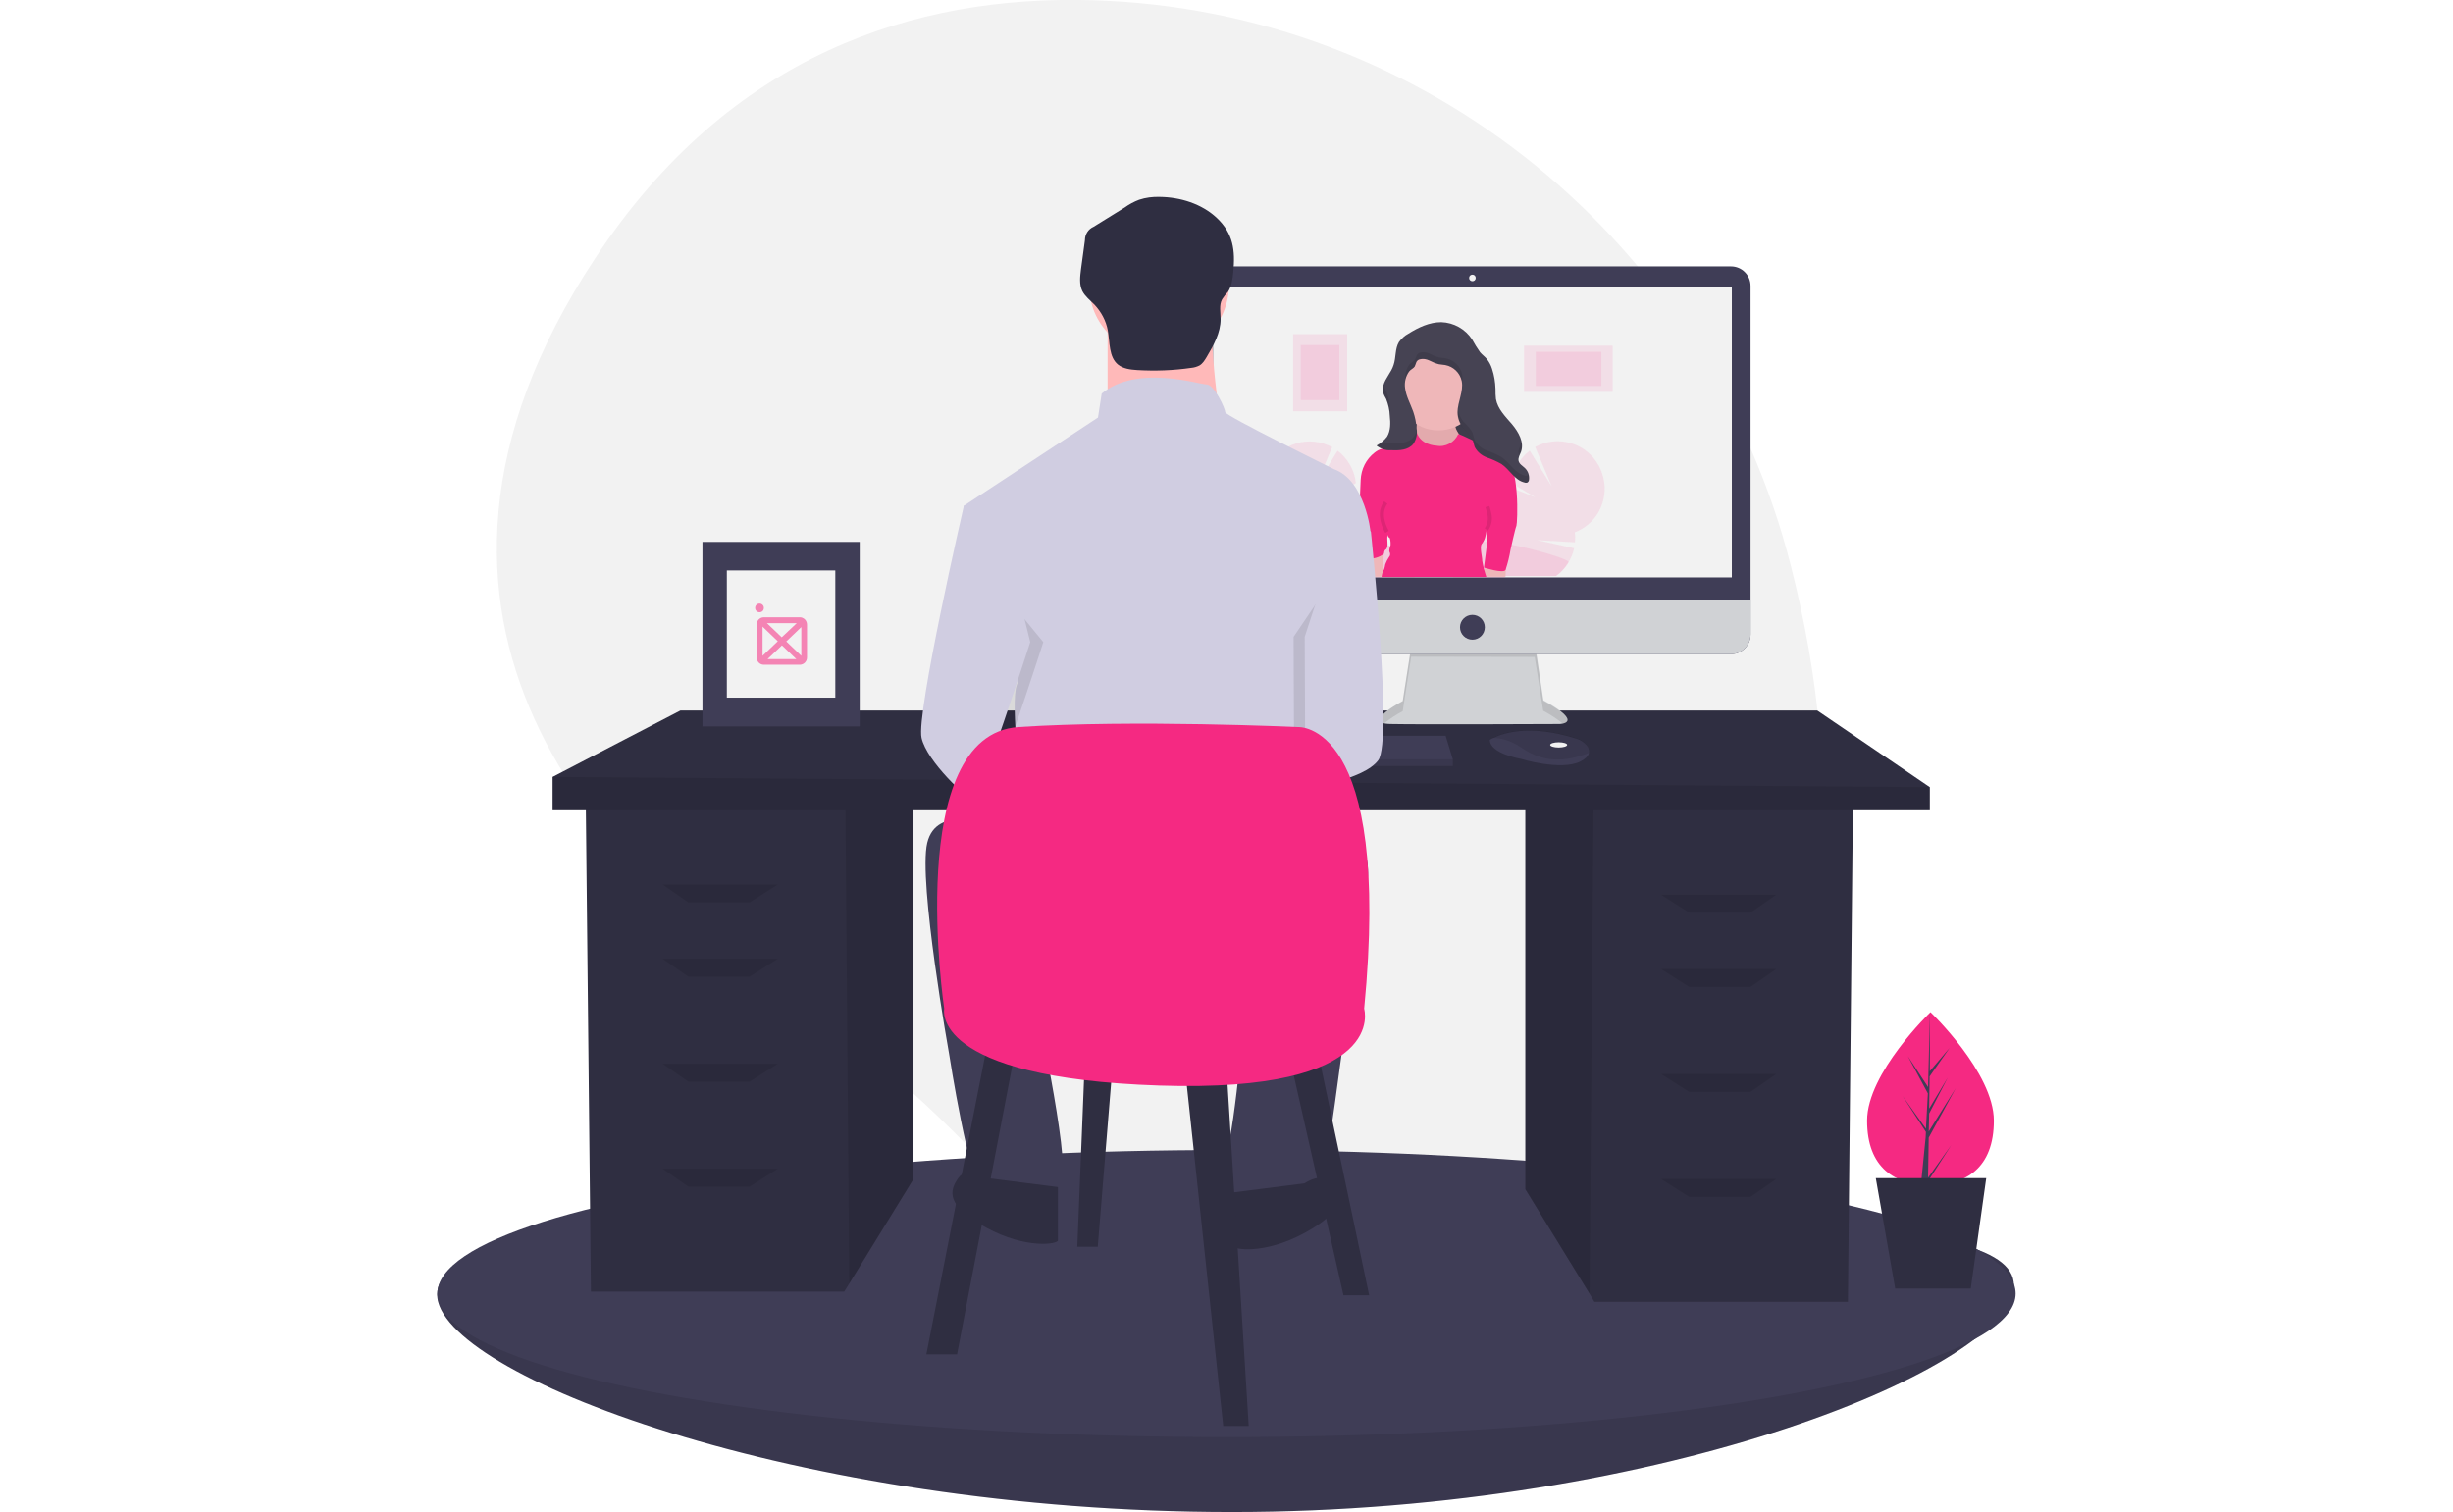 <?xml version="1.0" encoding="utf-8"?>
<!-- Generator: Adobe Illustrator 23.0.3, SVG Export Plug-In . SVG Version: 6.00 Build 0)  -->
<svg version="1.1" id="a64b19f6-1f12-4f18-b71c-01acbbb1e99d"
	 xmlns="http://www.w3.org/2000/svg" xmlns:xlink="http://www.w3.org/1999/xlink" x="0px" y="0px" viewBox="0 0 1126.2 694.2"
	 style="enable-background:new 0 0 1126.2 694.2;" xml:space="preserve">
<style type="text/css">
	.st0{fill:#F2F2F2;}
	.st1{fill:#3F3D56;}
	.st2{opacity:0.1;enable-background:new    ;}
	.st3{fill:#2F2E41;}
	.st4{fill:#D0D2D5;}
	.st5{opacity:0.1;fill:#F52982;enable-background:new    ;}
	.st6{fill:#464353;}
	.st7{fill:#EFB7B9;}
	.st8{fill:#A1616A;}
	.st9{opacity:0.85;fill:#EFB7B9;}
	.st10{fill:#F52982;}
	.st11{opacity:0.1;fill:none;stroke:#000000;stroke-width:1.861;stroke-miterlimit:10;enable-background:new    ;}
	.st12{opacity:0.1;}
	.st13{fill:#FFB9B9;}
	.st14{fill:#D0CDE1;}
	.st15{opacity:0.55;}
</style>
<title>back_home</title>
<g>
	<title>laravel and vue</title>
	<path class="st0" d="M822.2,259.8c-37.7-148.3-168-255.4-321-259.7c-80.9-2.3-166,24.6-227.9,118.4
		c-110.8,167.8,6.8,283.7,88.8,338.8c39.6,26.7,75.3,58.7,106,95.3c55.4,65.7,161.9,147.3,288.7,19.4
		C848.7,479.3,847.3,358.6,822.2,259.8z"/>
	<path class="st1" d="M924.6,590.1c0,36.4-158.9,104.1-359,104.1s-364.9-63.5-364.9-99.9s164.7-31.9,364.9-31.9
		S924.6,553.7,924.6,590.1z"/>
	<path class="st2" d="M924.6,590.1c0,36.4-158.9,104.1-359,104.1s-364.9-63.5-364.9-99.9s164.7-31.9,364.9-31.9
		S924.6,553.7,924.6,590.1z"/>
	<ellipse class="st1" cx="563.1" cy="593.9" rx="362.3" ry="65.9"/>
	<polygon class="st3" points="700.3,369.7 700.3,546 729.8,594 732,597.7 848.4,597.7 850.7,369.7 	"/>
	<polygon class="st2" points="700.3,369.7 700.3,546 729.8,594 731.6,369.7 	"/>
	<polygon class="st3" points="419.4,365 419.4,541.3 389.9,589.3 387.6,593 271.3,593 268.9,365 	"/>
	<polygon class="st2" points="419.4,365 419.4,541.3 389.9,589.3 388.1,365 	"/>
	<polygon class="st3" points="886,361.4 886,372 253.7,372 253.7,356.7 312.4,326.2 834.3,326.2 	"/>
	<polygon class="st2" points="886,361.4 886,372 253.7,372 253.7,356.7 	"/>
	<polygon class="st2" points="344.2,414.3 316,414.3 304.2,406.1 357.1,406.1 	"/>
	<polygon class="st2" points="344.2,448.4 316,448.4 304.2,440.2 357.1,440.2 	"/>
	<polygon class="st2" points="344.2,496.6 316,496.6 304.2,488.4 357.1,488.4 	"/>
	<polygon class="st2" points="344.2,544.8 316,544.8 304.2,536.6 357.1,536.6 	"/>
	<polygon class="st2" points="775.5,419 803.7,419 815.5,410.8 762.6,410.8 	"/>
	<polygon class="st2" points="775.5,453.1 803.7,453.1 815.5,444.9 762.6,444.9 	"/>
	<polygon class="st2" points="775.5,501.3 803.7,501.3 815.5,493.1 762.6,493.1 	"/>
	<polygon class="st2" points="775.5,549.5 803.7,549.5 815.5,541.3 762.6,541.3 	"/>
	<path class="st4" d="M647.9,296.8l-3.9,25c0,0-19.3,10.3-5.7,10.6c13.6,0.3,77.5,0,77.5,0s12.4,0-7.2-10.9l-3.9-26.2L647.9,296.8z"
		/>
	<path class="st2" d="M635.5,332.1c2.6-2.1,5.5-4,8.5-5.6l3.9-25l56.7,0.1l3.9,24.7c3.2,1.7,6.3,3.7,9.1,6c2.5-0.6,5.3-2.7-9.1-10.6
		l-3.9-26.2l-56.7,1.5l-3.9,25C644,321.8,627.8,330.4,635.5,332.1z"/>
	<path class="st1" d="M557.2,122.3h237.5c5,0,9,4,9,9v160c0,5-4,9-9,9H557.2c-5,0-9-4-9-9v-160C548.3,126.3,552.3,122.3,557.2,122.3
		z"/>
	<rect x="556.9" y="131.8" class="st0" width="238.2" height="133.3"/>
	<circle class="st0" cx="676" cy="127.6" r="1.5"/>
	<path class="st4" d="M803.7,275.7v15.6c0,5-4,9-9,9c0,0,0,0,0,0H557.2c-5,0-9-4-9-9c0,0,0,0,0,0v-15.6H803.7z"/>
	<circle class="st1" cx="676" cy="288" r="5.7"/>
	<polygon class="st1" points="667,348.6 667,351.7 504.8,351.7 504.8,349.2 505,348.6 509,337.8 663.7,337.8 	"/>
	<path class="st1" d="M729.5,345.7c-0.3,1.3-1.4,2.6-3.9,3.9c-9,4.5-27.4-1.2-27.4-1.2s-14.2-2.4-14.2-8.7c0.4-0.3,0.8-0.5,1.2-0.7
		c3.8-2,16.4-7,38.8,0.2c1.6,0.5,3.1,1.5,4.3,2.8C729.2,342.9,729.7,344.3,729.5,345.7z"/>
	<g>
		<path class="st5" d="M733.8,235.3c-2.5,4.2-6.3,7.4-10.8,9.1c0.2,1.5,0.2,3.1,0.1,4.6l-17.3-1l16.9,3.7c-1.1,5.1-4.1,9.7-8.3,12.8
			h-23.4v0.6H667c0-0.2,0-0.4,0.2-0.6c0.5-2,1.3-3.8,2.3-5.6c2.5-4.2,6.3-7.3,10.8-9.1c-1.3-9.9,4.4-19.3,13.7-22.9
			c-0.1-1-0.2-2-0.2-3l11.1,4.4l-11-6.5c0.6-5.9,3.7-11.3,8.4-14.9l10.1,16.4l-7.6-18.1c10.5-5.7,23.6-1.8,29.2,8.6
			C737.7,220.6,737.6,228.7,733.8,235.3L733.8,235.3z"/>
		<path class="st5" d="M720.1,258.2c-1.5,2.5-3.4,4.6-5.8,6.3h-23.5v0.6H667c0-0.2,0-0.4,0.2-0.6c0.5-2,1.3-3.8,2.3-5.6
			c2.5-4.2,6.3-7.3,10.8-9.1c-0.2-1.6,4.4-1.3,10.6-0.3C703,251.6,721,256.8,720.1,258.2z"/>
		<path class="st5" d="M582.6,235.3c2.5,4.2,6.3,7.4,10.8,9.1c-0.2,1.5-0.2,3.1-0.1,4.6l17.3-1l-16.9,3.7c1.1,5.1,4.1,9.7,8.3,12.8
			h23.5v0.6h23.9c0-0.2-0.1-0.4-0.2-0.6c-0.5-2-1.3-3.8-2.3-5.6c-2.5-4.1-6.3-7.3-10.8-9.1c1.3-9.9-4.4-19.3-13.7-22.9
			c0.1-1,0.2-2,0.2-3l-11.1,4.4l11-6.5c-0.6-5.9-3.7-11.3-8.4-14.9L604,223.4l7.6-18.1c-10.5-5.7-23.6-1.8-29.2,8.6
			c-3.6,6.7-3.5,14.7,0.4,21.3H582.6z"/>
		<path class="st5" d="M596.3,258.2c1.5,2.5,3.4,4.6,5.8,6.3h23.5v0.6h23.9c0-0.2-0.1-0.4-0.2-0.6c-0.5-2-1.3-3.8-2.3-5.6
			c-2.5-4.1-6.3-7.3-10.8-9.1c0.2-1.6-4.4-1.3-10.6-0.3C613.4,251.6,595.4,256.8,596.3,258.2z"/>
		<rect x="641" y="171" class="st6" width="38.7" height="43.1"/>
		<rect x="641" y="171" class="st2" width="38.7" height="43.1"/>
		<polygon class="st7" points="624.5,253.6 623.7,264.8 634.8,264.8 635.5,250 		"/>
		<polygon class="st7" points="682.7,253.6 681.1,264.8 691.2,264.8 691.8,250 		"/>
		<path class="st8" d="M650.7,192.6c0,0-0.4,5.6-1.7,7.1c-1.3,1.5,12,14.4,22.6,1.6c0,0-4.5-3.9-3.5-8.2S650.7,192.6,650.7,192.6z"
			/>
		<path class="st9" d="M650.7,192.6c0,0-0.4,5.6-1.7,7.1c-1.3,1.5,12,14.4,22.6,1.6c0,0-4.5-3.9-3.5-8.2S650.7,192.6,650.7,192.6z"
			/>
		<circle class="st7" cx="660.4" cy="178.2" r="19.4"/>
		<path class="st10" d="M659.4,204.6c0,0-8.1-0.1-9.3-7.5c-1.6,1.4-3.3,2.7-5.1,3.9c-0.8,0.3-8.5,4.7-10,4.9c-1.4,0.3-2.8,1-3.9,1.9
			c-3.9,3-6.2,7.6-6.4,12.6c-0.3,8.7-1.3,25.6-1.3,25.6l0.4,6.1v4c0,0,7.2,1.9,11.6-1.9c0,0,0-1.5,0.8-1.9s0.9-2.4,0.8-3.2
			c-0.1-1.2-0.1-2.4,0-3.6c0.1,0.7,0.5,1.2,1.1,1.6c0.3,1.1,0.4,2.2,0.3,3.3c-0.4,0.8-0.8,2.7-0.4,3.1c0.4,0.7,0.3,1.7-0.3,2.3
			c-0.7,1-1.3,2.2-1.7,3.3c0,0-0.4,2.4-0.8,2.7c-0.5,1-0.8,2-0.9,3.1h48.1c-0.8-2.4-1.5-4.9-1.9-7.5c0.1-1.2-1.2-6.1-0.3-7.5
			c1.4-1.8,2.1-3.9,2.1-6.1l0.5,5.2l-1.5,11.6c0,0,8.9,2.8,9.9,1.1c1-3,1.8-6.2,2.3-9.3c0,0,2.1-9.6,2.7-11c0.5-1.3,1.7-28-5.5-31.9
			c-7.2-3.9-20.8-10.5-21.2-10.2C667.8,203.1,663.6,205.5,659.4,204.6z"/>
		<path class="st11" d="M636.2,230.7c-1.4,2-2,4.4-1.7,6.8c0.3,2.4,1.1,4.6,2.3,6.7"/>
		<path class="st11" d="M682.9,232.6c0.3,1,0.6,2,0.8,3c0.7,2.6,0.2,5.3-1.3,7.5"/>
		<path class="st6" d="M651.7,165c1.5-0.4,3.1-0.2,4.5,0.5c1.4,0.7,2.8,1.3,4.3,1.7c1,0.2,1.9,0.2,3,0.4c3.8,0.7,6.8,3.6,7.6,7.4
			c0.9,4.7-1.9,9.4-1.9,14.2c0,2.8,1,5.4,2.8,7.6c1.5,1.4,2.8,2.9,3.9,4.6c0.6,1.2,0.7,2.6,1.2,3.9c1.2,2.2,3.1,3.8,5.5,4.7
			c2.3,0.8,4.6,1.8,6.7,3c3.9,2.6,6.1,7.5,10.6,8.5c0.4,0.2,1,0.2,1.4,0c0.4-0.3,0.7-0.8,0.7-1.3c0.2-1.9-0.4-3.8-1.8-5.2
			c-1.1-1.1-2.7-1.9-3-3.4c-0.3-1.5,0.6-2.8,1.1-4.1c1.6-4.4-1.1-9.1-4.1-12.7c-3-3.5-6.6-7-7.4-11.6c-0.2-1.5-0.2-3.1-0.2-4.6
			c-0.1-3.2-0.6-6.3-1.6-9.3c-0.5-1.6-1.3-3.1-2.3-4.4c-1-1.2-2.2-2-3.2-3.2c-1.3-1.8-2.5-3.8-3.6-5.8c-3.1-4.8-8.4-7.8-14.2-8
			c-5.4,0-10.5,2.4-15.1,5.3c-1.7,0.9-3.1,2.2-4.3,3.8c-1.9,3.1-1.3,7.1-2.5,10.6c-1.1,3.5-3.8,6-4.7,9.4c-0.3,1-0.3,2-0.1,3.1
			c0.3,1.1,0.8,2.1,1.4,3.1c1,2.5,1.6,5.1,1.7,7.8c0.3,3.2,0.4,6.7-1.3,9.5c-1.3,1.7-3,3.1-4.8,4.1c1.9,1.5,4.3,2.3,6.7,2.1
			c3.7,0.2,7.9,0,10.2-2.9c1.4-2.1,1.9-4.6,1.5-7c-0.2-2.7-0.7-5.3-1.6-7.9c-1.3-3.6-3.2-6.9-3.7-10.7c-0.4-2.7,0.3-5.5,1.9-7.7
			c0.7-0.9,1.9-1.3,2.5-2.2C650.2,166.9,650,165.6,651.7,165z"/>
		<g class="st12">
			<path d="M636.3,182.8c1,2.5,1.6,5.1,1.7,7.8c0,0.8,0.1,1.7,0.2,2.6c0.2-1.9,0.2-3.8,0-5.7c-0.1-2.6-0.7-5.3-1.7-7.7
				c-0.6-1-1-2-1.4-3.1c-0.3,1-0.3,2-0.1,3C635.3,180.9,635.8,181.9,636.3,182.8z"/>
			<path d="M649,200.6c-2.3,2.9-6.5,3-10.2,2.9c-1.5,0-3.1-0.2-4.6-0.7c-0.7,0.6-1.5,1.2-2.3,1.7c1.9,1.5,4.3,2.3,6.7,2.1
				c3.7,0.2,7.9,0,10.2-2.9c1.3-1.9,1.9-4.3,1.6-6.6C650.3,198.4,649.8,199.6,649,200.6z"/>
			<path d="M697.2,208.3c0.1,0.2,0.1,0.4,0.2,0.6c0.2-0.5,0.5-1.1,0.7-1.7c0.5-1.3,0.6-2.6,0.4-4c-0.1,0.3-0.1,0.6-0.3,0.9
				C697.7,205.6,696.8,206.9,697.2,208.3z"/>
			<path d="M671.3,175.9c0.2-1.3,0.2-2.7,0-4c-0.8-3.8-3.8-6.7-7.6-7.4c-1-0.2-2-0.2-3-0.4c-1.5-0.4-2.9-1-4.3-1.7
				c-1.4-0.7-3-0.9-4.5-0.5c-1.7,0.6-1.5,1.9-2.3,3.2c-0.6,0.9-1.8,1.4-2.5,2.2c-1.5,2-2.2,4.6-1.9,7.1c0.2-1.5,0.9-2.9,1.8-4
				c0.7-0.9,1.9-1.3,2.5-2.2c0.8-1.3,0.6-2.6,2.3-3.2c1.5-0.4,3.1-0.2,4.5,0.5c1.4,0.7,2.8,1.3,4.3,1.7c1,0.2,1.9,0.2,3,0.4
				c3.8,0.7,6.8,3.6,7.6,7.4C671.2,175.3,671.3,175.6,671.3,175.9z"/>
			<path d="M701.3,218.3c-0.5,0.2-1,0.2-1.4,0c-4.5-1.1-6.8-6-10.6-8.5c-2.1-1.2-4.4-2.2-6.7-3c-2.3-0.8-4.3-2.5-5.5-4.6
				c-0.5-1.3-0.7-2.6-1.2-3.9c-1.1-1.7-2.4-3.2-3.9-4.6c-1.6-1.9-2.6-4.3-2.8-6.8c-0.1,0.7-0.2,1.5-0.2,2.3c0,2.8,1.1,5.5,2.9,7.6
				c1.5,1.4,2.8,2.9,3.9,4.6c0.6,1.2,0.7,2.6,1.2,3.9c1.2,2.2,3.1,3.8,5.5,4.7c2.3,0.8,4.6,1.8,6.7,3c3.9,2.6,6.1,7.5,10.6,8.5
				c0.4,0.2,1,0.2,1.4,0c0.4-0.3,0.6-0.8,0.7-1.3c0.1-0.7,0-1.5-0.1-2.2C701.6,218,701.5,218.2,701.3,218.3z"/>
		</g>
		<rect x="593.7" y="153.4" class="st5" width="24.8" height="35.4"/>
		<rect x="597.2" y="158.4" class="st5" width="17.7" height="25.3"/>
		<rect x="699.7" y="158.7" class="st5" width="40.7" height="21.2"/>
		<rect x="705.1" y="161.5" class="st5" width="30.1" height="15.7"/>
	</g>
	<path class="st2" d="M729.5,345.7c-11.1,4.2-20.9,4.6-31.1-2.5c-5.1-3.5-9.7-4.4-13.2-4.4c3.8-2,16.4-7,38.8,0.2
		c1.6,0.5,3.1,1.5,4.3,2.8C729.2,342.9,729.7,344.3,729.5,345.7z"/>
	<ellipse class="st0" cx="715.6" cy="342" rx="3.9" ry="1.2"/>
	<polygon class="st2" points="667,348.6 667,351.7 504.8,351.7 504.8,349.2 505,348.6 	"/>
	<circle class="st13" cx="532.1" cy="130.9" r="32.1"/>
	<path class="st13" d="M508.5,147v50.7h52.4c0,0-6.8-42.3-3.4-54.9L508.5,147z"/>
	<path class="st14" d="M612.4,215.4c0,0-49.9-24.5-49.9-26.2c0-1.7-5.1-12.7-8.5-12.7s-32.1-9.3-48.2,4.2l-1.7,11l-61.7,40.6
		l16.9,61.7c0,0,11,11.8,7.6,20.3c-3.4,8.5,2.5,51.6,2.5,51.6l132.7-4.2v-57.5c0,0,4.2-13.5,6.8-17.7c2.5-4.2,0-16.9,0-16.9
		l20.3-25.4C629.3,244.2,626.8,220.5,612.4,215.4z"/>
	<path class="st2" d="M444.7,253l3.8-20.7c0,0-22,95.5-19.4,106.5c2.5,11,21.1,27.9,23.7,28.7c2.5,0.8,26.2-72.7,26.2-72.7
		L444.7,253z"/>
	<path class="st14" d="M456.9,229.8l-14.4,2.5c0,0-22,95.5-19.4,106.5c2.5,11,21.1,27.9,23.7,28.7c2.5,0.8,26.2-72.7,26.2-72.7
		L456.9,229.8z"/>
	<path class="st2" d="M617.1,258.1l7.2-13.9c0,0,10.1,95.5,3.4,104.8c-6.8,9.3-33.5,12.8-33.5,12.8l-0.3-69.4L617.1,258.1z"/>
	<path class="st14" d="M618.4,233.2l11,11c0,0,10.1,95.5,3.4,104.8c-6.8,9.3-33.5,12.8-33.5,12.8l-0.3-69.4L618.4,233.2z"/>
	<path class="st1" d="M454.4,378.5c0,0-24.5-9.3-28.7,8.5c-4.2,17.7,10.1,97.2,10.1,97.2s9.3,60,15.2,61.7
		c5.9,1.7,32.1,2.5,36.3-5.1c4.2-7.6-12.7-85.4-12.7-85.4l98-1.7c0,0-5.9,67.6-9.3,73.5c-3.4,5.9-3.4,26.2,0,26.2s40.6-1.7,43.1-6.8
		c2.5-5.1,16.9-119.2,16.9-119.2s11.8-39.7-1.7-37.2C608.2,392.9,454.4,378.5,454.4,378.5z"/>
	<path class="st3" d="M598.9,543.3c0,0,8.5-5.9,12.7,0c4.2,5.9,5.9,12.7-12.7,22.8s-33,7.6-33,5.9v-24.5L598.9,543.3z"/>
	<path class="st3" d="M452.7,540.8c0,0-8.5-5.9-12.7,0c-4.2,5.9-5.9,12.7,12.7,22.8s33,7.6,33,5.9V545L452.7,540.8z"/>
	<path class="st3" d="M532.4,90.4c-3.2-0.1-6.4,0.3-9.4,1.3c-2.4,0.9-4.6,2.1-6.7,3.6l-14.2,8.8c-2.5,1.1-4,3.5-4,6.2l-1.8,13.3
		c-0.4,3.3-0.9,6.9,0.6,10c1.3,2.5,3.6,4.3,5.6,6.3c3.1,3.3,5.3,7.4,6.1,11.8c1,5.5,0.4,12.2,4.7,15.7c2.4,1.9,5.6,2.3,8.7,2.5
		c8.3,0.5,16.7,0.2,24.9-1c1.3-0.1,2.6-0.5,3.8-1.1c1.5-0.9,2.4-2.4,3.3-3.9c3.2-5.4,6.4-11.1,6.4-17.4c0-3.1-0.8-6.4,0.7-9.1
		c0.8-1.2,1.6-2.3,2.6-3.3c1.8-2.6,2.2-5.9,2.5-9.1c1-10.1,0-17.8-7.5-24.9C551.7,93.5,541.8,90.5,532.4,90.4z"/>
	<polygon class="st3" points="453.5,478.4 425.3,621.8 439.4,621.8 466.4,480.7 	"/>
	<polygon class="st3" points="544,490.1 561.6,654.7 573.3,654.7 562.8,485.4 	"/>
	<polygon class="st3" points="592.1,485.4 616.8,594.7 628.6,594.7 605.1,483.1 	"/>
	<polygon class="st3" points="498.1,485.4 494.6,572.4 504,572.4 511.1,485.4 	"/>
	<path class="st10" d="M433.5,463.1c0,0-18.8-125.8,34.1-129.3s128.1,0,128.1,0s43.5-3.5,30.6,129.3c0,0,11.8,38.8-94,35.3
		S433.5,463.1,433.5,463.1z"/>
	<path class="st10" d="M915.4,514.5c0,21.9-13,29.6-29.1,29.6s-29.1-7.7-29.1-29.6s29.1-49.8,29.1-49.8S915.4,492.5,915.4,514.5z"/>
	<polygon class="st1" points="885.5,522.3 897.9,499.6 885.5,519.5 885.7,511.2 894.2,494.8 885.7,509 885.9,494.2 895.1,481.1 
		886,491.8 886.1,464.6 885.2,499.1 875.9,484.9 885.1,502 884.2,518.6 884.2,518.2 873.5,503.2 884.2,519.7 884.1,521.8 
		884.1,521.8 884.1,522 881.9,544.1 884.8,544.1 885.2,542.3 895.8,525.8 885.2,540.7 	"/>
	<polygon class="st3" points="904.8,591.6 870.1,591.6 861.2,540.9 911.9,540.9 	"/>
	<rect x="322.5" y="248.8" class="st1" width="72.2" height="84.7"/>
	<rect x="333.7" y="261.9" class="st0" width="49.8" height="58.4"/>
	<g id="Group-9_1_" transform="translate(309.106, 0)" class="st15">
		<g id="Group-6-Copy_1_" transform="translate(0.345, 0)">
			<g id="Group-5_1_">
				<g id="Group-Copy-2_1_">
					<g id="Iso-Flat_1_" transform="translate(0.044, 0)">
						<path id="Combined-Shape_1_" class="st10" d="M42.6,286.1l6.8,6.5l6.9-6.5H42.6z M58.4,287.9l-6.9,6.6l6.9,6.6V287.9z
							 M56.1,302.6l-6.6-6.3l-6.6,6.3H56.1z M40.6,301.1l7-6.7l-7-6.7V301.1z M41.2,283.4h16.5c1.8,0,3.3,1.5,3.3,3.3v15.2
							c0,1.8-1.5,3.3-3.3,3.3H41.2c-1.8,0-3.3-1.5-3.3-3.3v-15.2C37.9,284.9,39.4,283.4,41.2,283.4z M39.2,281.1c-1.1,0-2-0.9-2-2
							s0.9-2,2-2c1.1,0,2,0.9,2,2S40.4,281.1,39.2,281.1z"/>
					</g>
				</g>
			</g>
		</g>
	</g>
</g>
</svg>
